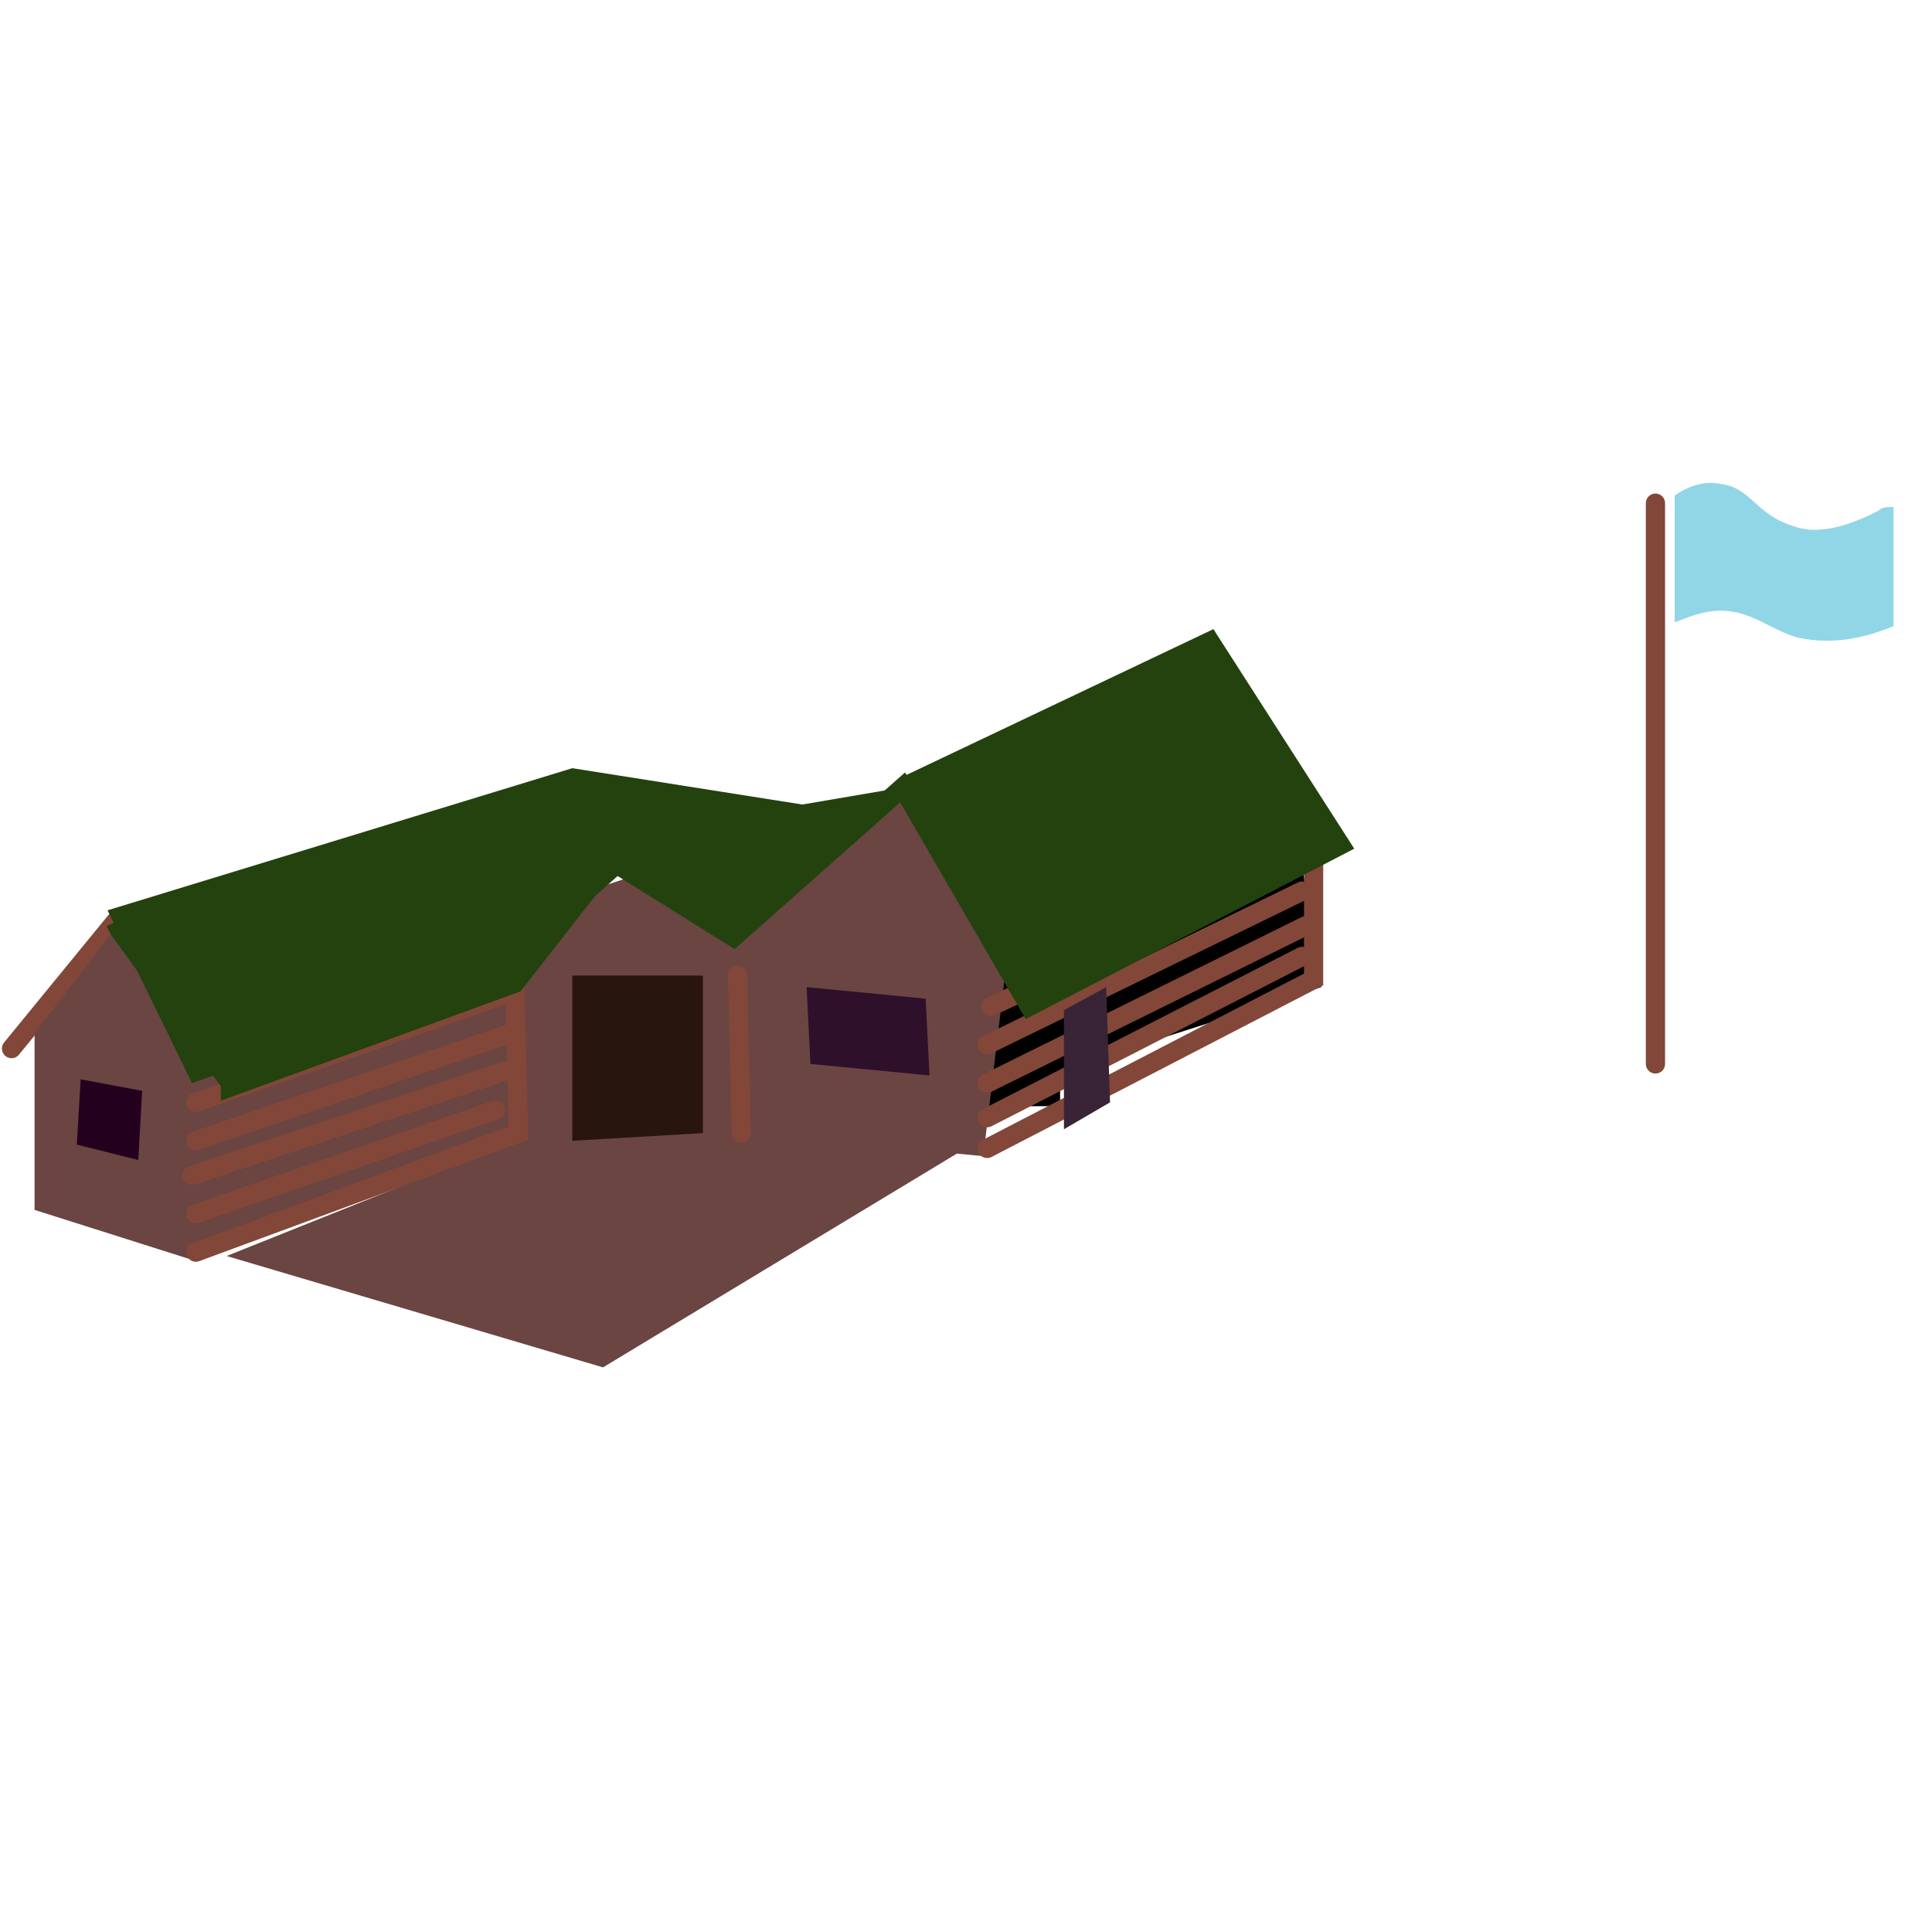 <?xml version="1.0" encoding="utf-8"?>
<!-- Generator: Adobe Illustrator 27.5.0, SVG Export Plug-In . SVG Version: 6.00 Build 0)  -->
<svg version="1.1" xmlns="http://www.w3.org/2000/svg" xmlns:xlink="http://www.w3.org/1999/xlink" x="0px" y="0px"
	 viewBox="0 0 50.3 50.3" style="enable-background:new 0 0 50.3 50.3;" xml:space="preserve">
<style type="text/css">
	.st0{display:none;}
	.st1{display:inline;fill:#00763B;}
	.st2{display:inline;fill:#F3AC71;}
	.st3{display:inline;fill:#F8DB93;}
	.st4{display:inline;fill:#824738;}
	.st5{display:inline;fill:#6A4542;}
	.st6{display:inline;fill:#73CBE5;stroke:#824738;stroke-width:0.25;stroke-miterlimit:10;}
	.st7{display:inline;fill:none;stroke:#FFFFFF;stroke-width:0.5;stroke-linecap:round;stroke-linejoin:round;stroke-miterlimit:10;}
	.st8{display:inline;fill:none;stroke:#FFFFFF;stroke-width:0.5;stroke-linecap:round;stroke-miterlimit:10;}
	.st9{fill:#91D6E6;}
	.st10{fill:#6A4542;}
	.st11{fill:#231F20;stroke:#824738;stroke-width:0.5;stroke-linecap:round;stroke-miterlimit:10;}
	.st12{fill:none;stroke:#824738;stroke-width:0.5;stroke-linecap:round;stroke-miterlimit:10;}
	.st13{fill:#231F20;}
	.st14{fill:#28150C;}
	.st15{fill:#24420E;}
	.st16{fill:#24420E;stroke:#24420E;stroke-width:0.5;stroke-miterlimit:10;}
	.st17{fill:#23001E;}
	.st18{fill:#2F102B;}
	.st19{fill:#382436;}
</style>
<g id="Layer_2">
	<rect x="20.2" y="23.6" width="7.4" height="5.2"/>
	<polygon points="34.4,25.7 27.2,28 27.9,23.5 33.8,21.9 	"/>
	<path class="st9" d="M48.9,13.3c-0.4,0.2-1.4,0.7-2.2,0.4c-1-0.3-1.1-1-1.9-1.1c-0.5-0.1-0.9,0.1-1.2,0.3c0,1.1,0,2.2,0,3.3
		c0.3-0.1,0.7-0.3,1.2-0.3c0.8,0,1.3,0.5,2,0.7c0.5,0.1,1.3,0.2,2.5-0.3c0-1,0-2.1,0-3.1C49.1,13.2,49,13.2,48.9,13.3z"/>
	<polyline class="st10" points="15.7,35.6 25.3,29.8 15.4,28.9 5.9,32.7 	"/>
	<polygon class="st10" points="19.3,29.5 25.6,30.1 26.2,25.1 23.5,20.5 15.6,23.1 12.8,26.6 13.6,29.8 	"/>
	<line class="st11" x1="0.3" y1="27.3" x2="3" y2="24"/>
	<polygon class="st10" points="0.9,26.9 0.9,31.5 5,32.8 13.8,29.6 13.6,25.4 5.5,26.5 2.9,24.3 	"/>
	<polyline class="st12" points="5.1,32.6 13.5,29.5 13.4,25.6 	"/>
	<polyline class="st13" points="15.9,22.4 15.1,20.5 22,21.3 	"/>
	<polyline class="st12" points="34.2,22.4 34.2,25.5 25.7,29.9 	"/>
	<polygon class="st14" points="14.9,29.7 14.9,25.4 18.3,25.4 18.3,29.5 	"/>
	<line class="st12" x1="43.1" y1="13.1" x2="43.1" y2="27.7"/>
	<polygon class="st15" points="2.8,23.7 14.9,20 22.5,21.2 19.2,24.1 16.2,22.7 13.4,25.2 5,28.2 	"/>
	<line class="st12" x1="5.1" y1="31.6" x2="12.9" y2="28.9"/>
	<line class="st12" x1="5" y1="30.6" x2="13.1" y2="27.9"/>
	<line class="st12" x1="5.1" y1="29.7" x2="13.3" y2="26.9"/>
	<line class="st12" x1="5.1" y1="28.7" x2="13.4" y2="25.8"/>
	<line class="st12" x1="25.7" y1="29.1" x2="33.9" y2="24.9"/>
	<line class="st12" x1="25.7" y1="28.2" x2="34" y2="24.1"/>
	<line class="st12" x1="25.7" y1="27.2" x2="33.9" y2="23.2"/>
	<line class="st12" x1="25.8" y1="26.2" x2="34" y2="22.4"/>
	<line class="st12" x1="19.3" y1="29.5" x2="19.2" y2="25.4"/>
	<polyline class="st16" points="3,24 3.1,24.2 6,28.2 6,28.3 13.4,25.6 15.9,22.4 19.1,24.4 23.5,20.5 26.8,26.2 34.9,22 31.5,16.7
		23.5,20.5 	"/>
	<polygon class="st17" points="2,29.8 3.6,30.2 3.7,28.4 2.1,28.1 	"/>
	<polygon class="st18" points="21,25.7 24.1,26 24.2,28 21.1,27.7 	"/>
	<polyline class="st19" points="27.7,29.4 27.7,26.3 28.8,25.7 28.9,28.7 	"/>
</g>
</svg>

